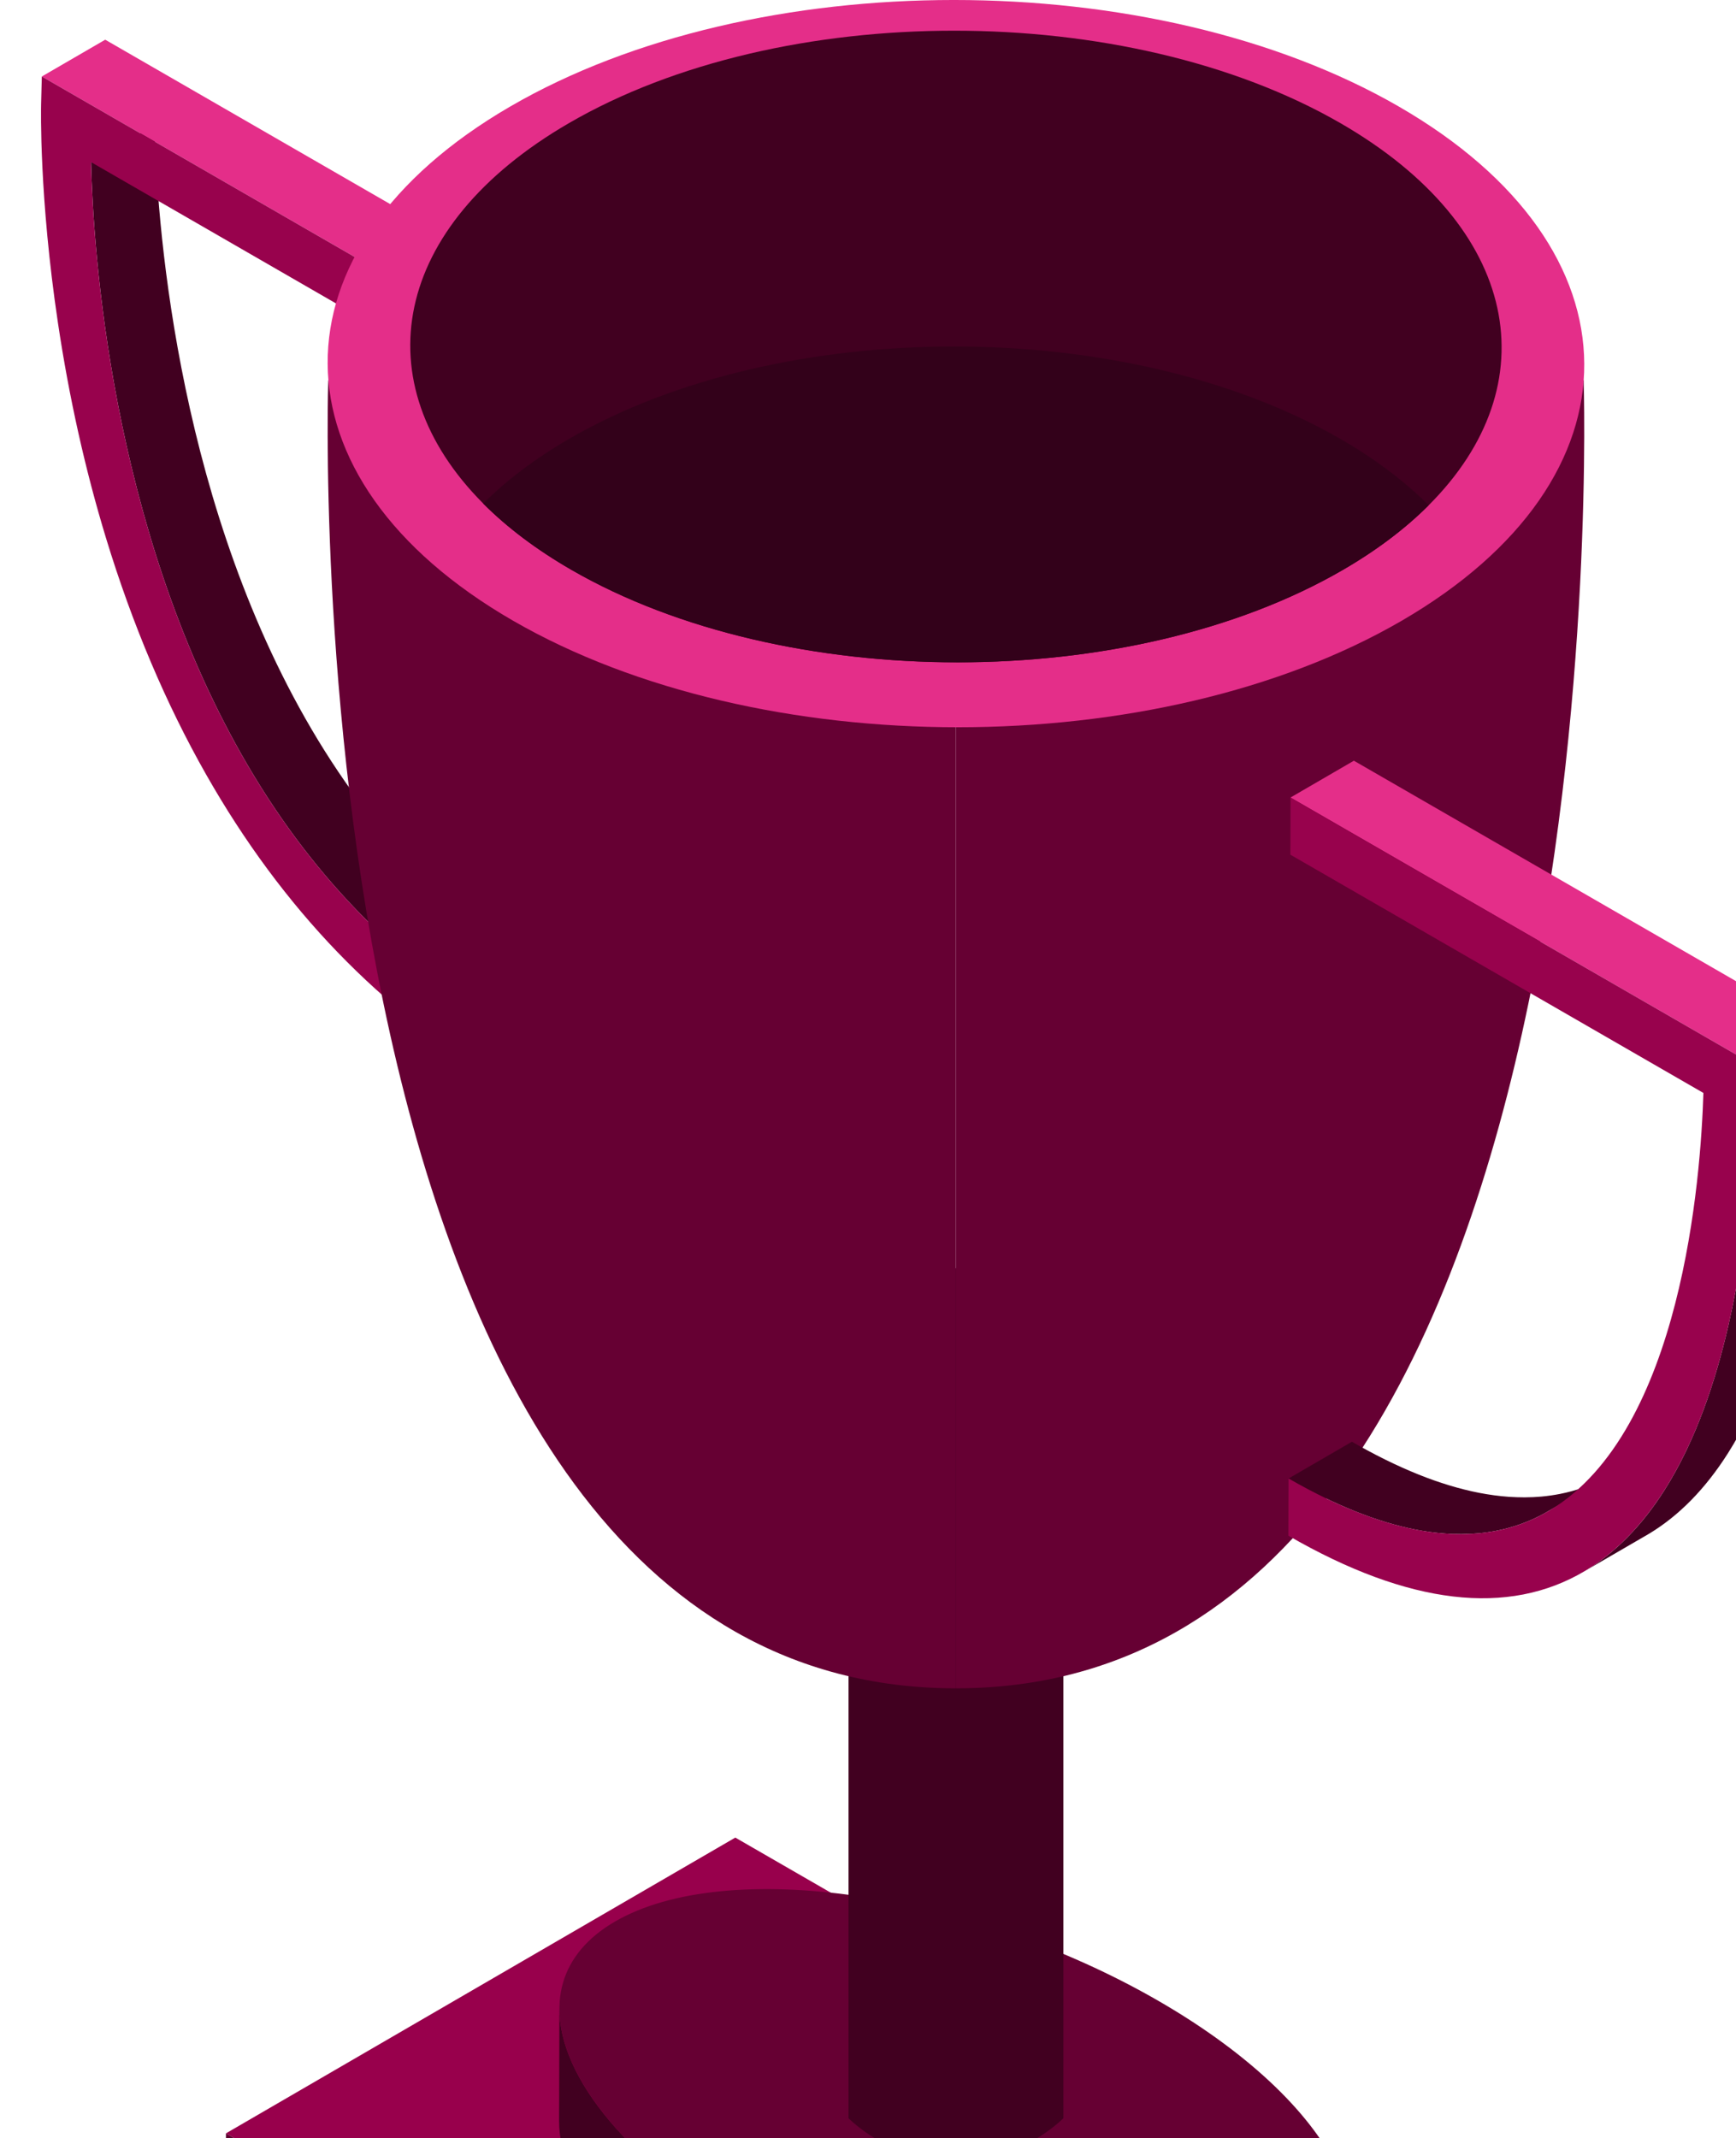 <svg xmlns="http://www.w3.org/2000/svg" width="281" height="346" viewBox="0 0 281 346" fill="none"><g clip-path="url(#clip0_5_598)"><path d="M81.29 175.001L91.549 169.046L91.576 159.797L81.317 165.752L81.29 175.001Z" fill="#410020"></path><path d="M81.317 165.752L91.579 159.797C74.393 149.883 60.205 135.235 49.42 116.258C28.15 78.833 25.341 34.397 25.004 20.282L14.742 26.237C15.079 40.352 17.888 84.788 39.158 122.213C49.943 141.194 64.128 155.841 81.317 165.752Z" fill="#410020"></path><path d="M81.6 64.795L91.862 58.84L91.889 49.595L81.627 55.55L81.6 64.795Z" fill="#410020"></path><path d="M81.627 55.55L91.889 49.595L17.03 6.424L6.768 12.378L81.627 55.55Z" fill="#E42E89"></path><path d="M6.768 12.378L6.653 16.826C6.64 17.426 6.319 31.797 9.384 52.285C11.19 64.36 13.806 76.071 17.162 87.081C21.409 101.017 26.86 113.891 33.369 125.339C45.724 147.078 61.846 163.789 81.287 174.997L81.314 165.748C64.128 155.835 49.94 141.187 39.155 122.21C17.888 84.788 15.079 40.352 14.742 26.237L81.6 64.795L81.627 55.55L6.768 12.378Z" fill="#98024D"></path><path d="M186.129 431.461L185.923 530.017L36.37 443.766L36.575 345.214L186.129 431.461Z" fill="#5C002E"></path><path d="M268.573 383.603L186.129 431.461L36.576 345.214L119.02 297.355L268.573 383.603Z" fill="#98004C"></path><path opacity="0.1" d="M199.932 345.527C230.414 363.109 240.464 385.869 222.38 396.366C204.293 406.866 164.919 401.127 134.437 383.546C103.958 365.968 93.908 343.207 111.995 332.707C130.079 322.21 169.453 327.949 199.932 345.527Z" fill="#660033"></path><path d="M218.923 360.526L218.873 378.711C218.856 384.345 215.956 389.258 209.88 392.785C191.793 403.285 152.419 397.546 121.936 379.965C101.699 368.295 90.468 354.338 90.499 343.201L90.549 325.016C90.519 336.15 101.75 350.106 121.987 361.78C152.47 379.361 191.844 385.1 209.93 374.6C216.007 371.073 218.906 366.16 218.923 360.526Z" fill="#410020"></path><path d="M187.482 323.761C217.965 341.343 228.014 364.103 209.931 374.6C191.844 385.1 152.47 379.361 121.987 361.78C91.508 344.202 81.459 321.441 99.546 310.941C117.629 300.444 157.003 306.183 187.482 323.761Z" fill="#660033"></path><path d="M172.126 342.772C170.857 343.983 164.433 349.84 154.468 349.735C144.844 349.634 138.676 344.04 137.346 342.772V205.217H172.126V342.772Z" fill="#410020"></path><path d="M53.133 61.541C53.133 61.541 45.974 273.202 154.735 273.202V79.076L53.133 61.541Z" fill="#660033"></path><path d="M256.339 61.541C256.339 61.541 263.499 273.202 154.738 273.202V79.076L256.339 61.541Z" fill="#660033"></path><path d="M226.414 17.234C186.567 -5.746 122.176 -5.746 82.59 17.234C43.003 40.214 43.212 77.471 83.059 100.45C122.905 123.43 187.297 123.427 226.883 100.45C266.47 77.471 266.261 40.217 226.414 17.237V17.234Z" fill="#E42E89"></path><path d="M231.248 81.766C227.514 85.502 222.896 89.013 217.394 92.206C183.016 112.165 127.091 112.165 92.484 92.206C86.799 88.925 82.039 85.317 78.218 81.48C58.747 61.95 63.338 36.609 92.079 19.932C126.457 -0.024 182.385 -0.024 216.986 19.935C246.054 36.704 250.834 62.212 231.248 81.77V81.766Z" fill="#410020"></path><path d="M231.248 81.77C227.514 85.506 222.896 89.016 217.394 92.209C183.016 112.168 127.091 112.168 92.484 92.209C86.799 88.928 82.039 85.32 78.218 81.483C81.951 77.747 86.57 74.234 92.079 71.037C126.46 51.078 182.385 51.078 216.989 71.04C222.67 74.314 227.427 77.929 231.251 81.766L231.248 81.77Z" fill="#33011A"></path><path d="M256.201 240.744C255.003 241.162 253.77 241.496 252.501 241.745C251.522 241.937 250.523 242.079 249.504 242.174C248.616 242.254 247.711 242.295 246.793 242.298C245.959 242.298 245.115 242.271 244.258 242.214C243.458 242.157 242.648 242.076 241.824 241.964C241.034 241.857 240.237 241.725 239.427 241.57C238.641 241.418 237.844 241.239 237.037 241.037C236.241 240.838 235.437 240.616 234.624 240.369C233.81 240.123 232.99 239.854 232.159 239.564C231.322 239.27 230.475 238.95 229.617 238.606C228.747 238.255 227.862 237.884 226.971 237.483C226.056 237.072 225.128 236.637 224.193 236.175C223.221 235.693 222.238 235.187 221.242 234.647C220.446 234.216 219.642 233.767 218.832 233.299L208.57 239.253C209.38 239.722 210.184 240.171 210.98 240.602C211.973 241.138 212.958 241.647 213.931 242.13C214.866 242.592 215.791 243.027 216.709 243.438C217.6 243.836 218.481 244.21 219.355 244.561C220.213 244.905 221.06 245.222 221.897 245.518C222.728 245.812 223.548 246.078 224.362 246.324C225.175 246.571 225.982 246.793 226.775 246.992C227.582 247.194 228.379 247.37 229.165 247.525C229.972 247.683 230.772 247.815 231.562 247.919C232.382 248.031 233.196 248.115 233.996 248.169C234.853 248.23 235.697 248.256 236.531 248.253C237.449 248.253 238.354 248.209 239.242 248.128C240.261 248.037 241.26 247.896 242.239 247.7C243.505 247.451 244.737 247.117 245.936 246.699C247.64 246.105 249.274 245.34 250.84 244.402L261.102 238.447C259.536 239.385 257.902 240.15 256.198 240.744H256.201Z" fill="#410020"></path><path d="M294.096 170.833L283.834 176.788C283.834 176.899 283.844 177.469 283.841 178.43C283.834 179.681 283.804 181.6 283.703 184.021C283.615 186.105 283.473 188.566 283.25 191.304C283.055 193.715 282.791 196.339 282.444 199.11C282.133 201.595 281.752 204.202 281.289 206.876C281.168 207.574 281.039 208.279 280.908 208.987C280.567 210.808 280.199 212.585 279.804 214.314C279.25 216.742 278.643 219.082 277.988 221.331C277.306 223.661 276.573 225.89 275.783 228.018C274.936 230.301 274.028 232.462 273.062 234.499C273.029 234.57 272.995 234.641 272.961 234.715C271.864 237.008 270.686 239.139 269.437 241.111C265.778 246.881 261.474 251.264 256.593 254.184L266.855 248.229C271.736 245.309 276.04 240.926 279.699 235.156C280.948 233.184 282.126 231.053 283.223 228.76C283.257 228.689 283.291 228.618 283.325 228.544C284.293 226.507 285.198 224.346 286.045 222.063C286.835 219.935 287.568 217.707 288.25 215.377C288.908 213.127 289.512 210.787 290.066 208.36C290.461 206.626 290.829 204.853 291.17 203.032C291.301 202.324 291.43 201.619 291.551 200.921C292.014 198.247 292.395 195.641 292.706 193.155C293.053 190.384 293.313 187.76 293.512 185.349C293.735 182.611 293.877 180.153 293.965 178.066C294.066 175.642 294.096 173.726 294.103 172.475C294.107 171.514 294.1 170.944 294.096 170.833Z" fill="#410020"></path><path d="M294.009 166.271L283.747 172.226L208.887 129.055L219.149 123.096L294.009 166.271Z" fill="#E42E89"></path><path d="M280.911 208.99C279.044 218.948 276.367 227.603 272.961 234.715C268.65 243.714 263.141 250.266 256.593 254.184C244.153 261.626 227.987 259.714 208.55 248.503L208.577 239.253C225.766 249.167 239.988 250.9 250.844 244.402C272.252 231.592 275.304 190.535 275.723 176.859L208.864 138.301L208.891 129.055L283.75 172.226L283.841 176.788C283.851 177.405 284.084 192.097 280.914 208.99H280.911Z" fill="#98024D"></path></g><defs><clipPath id="clip0_5_598"><rect width="326" height="576" fill="white"></rect></clipPath></defs></svg>